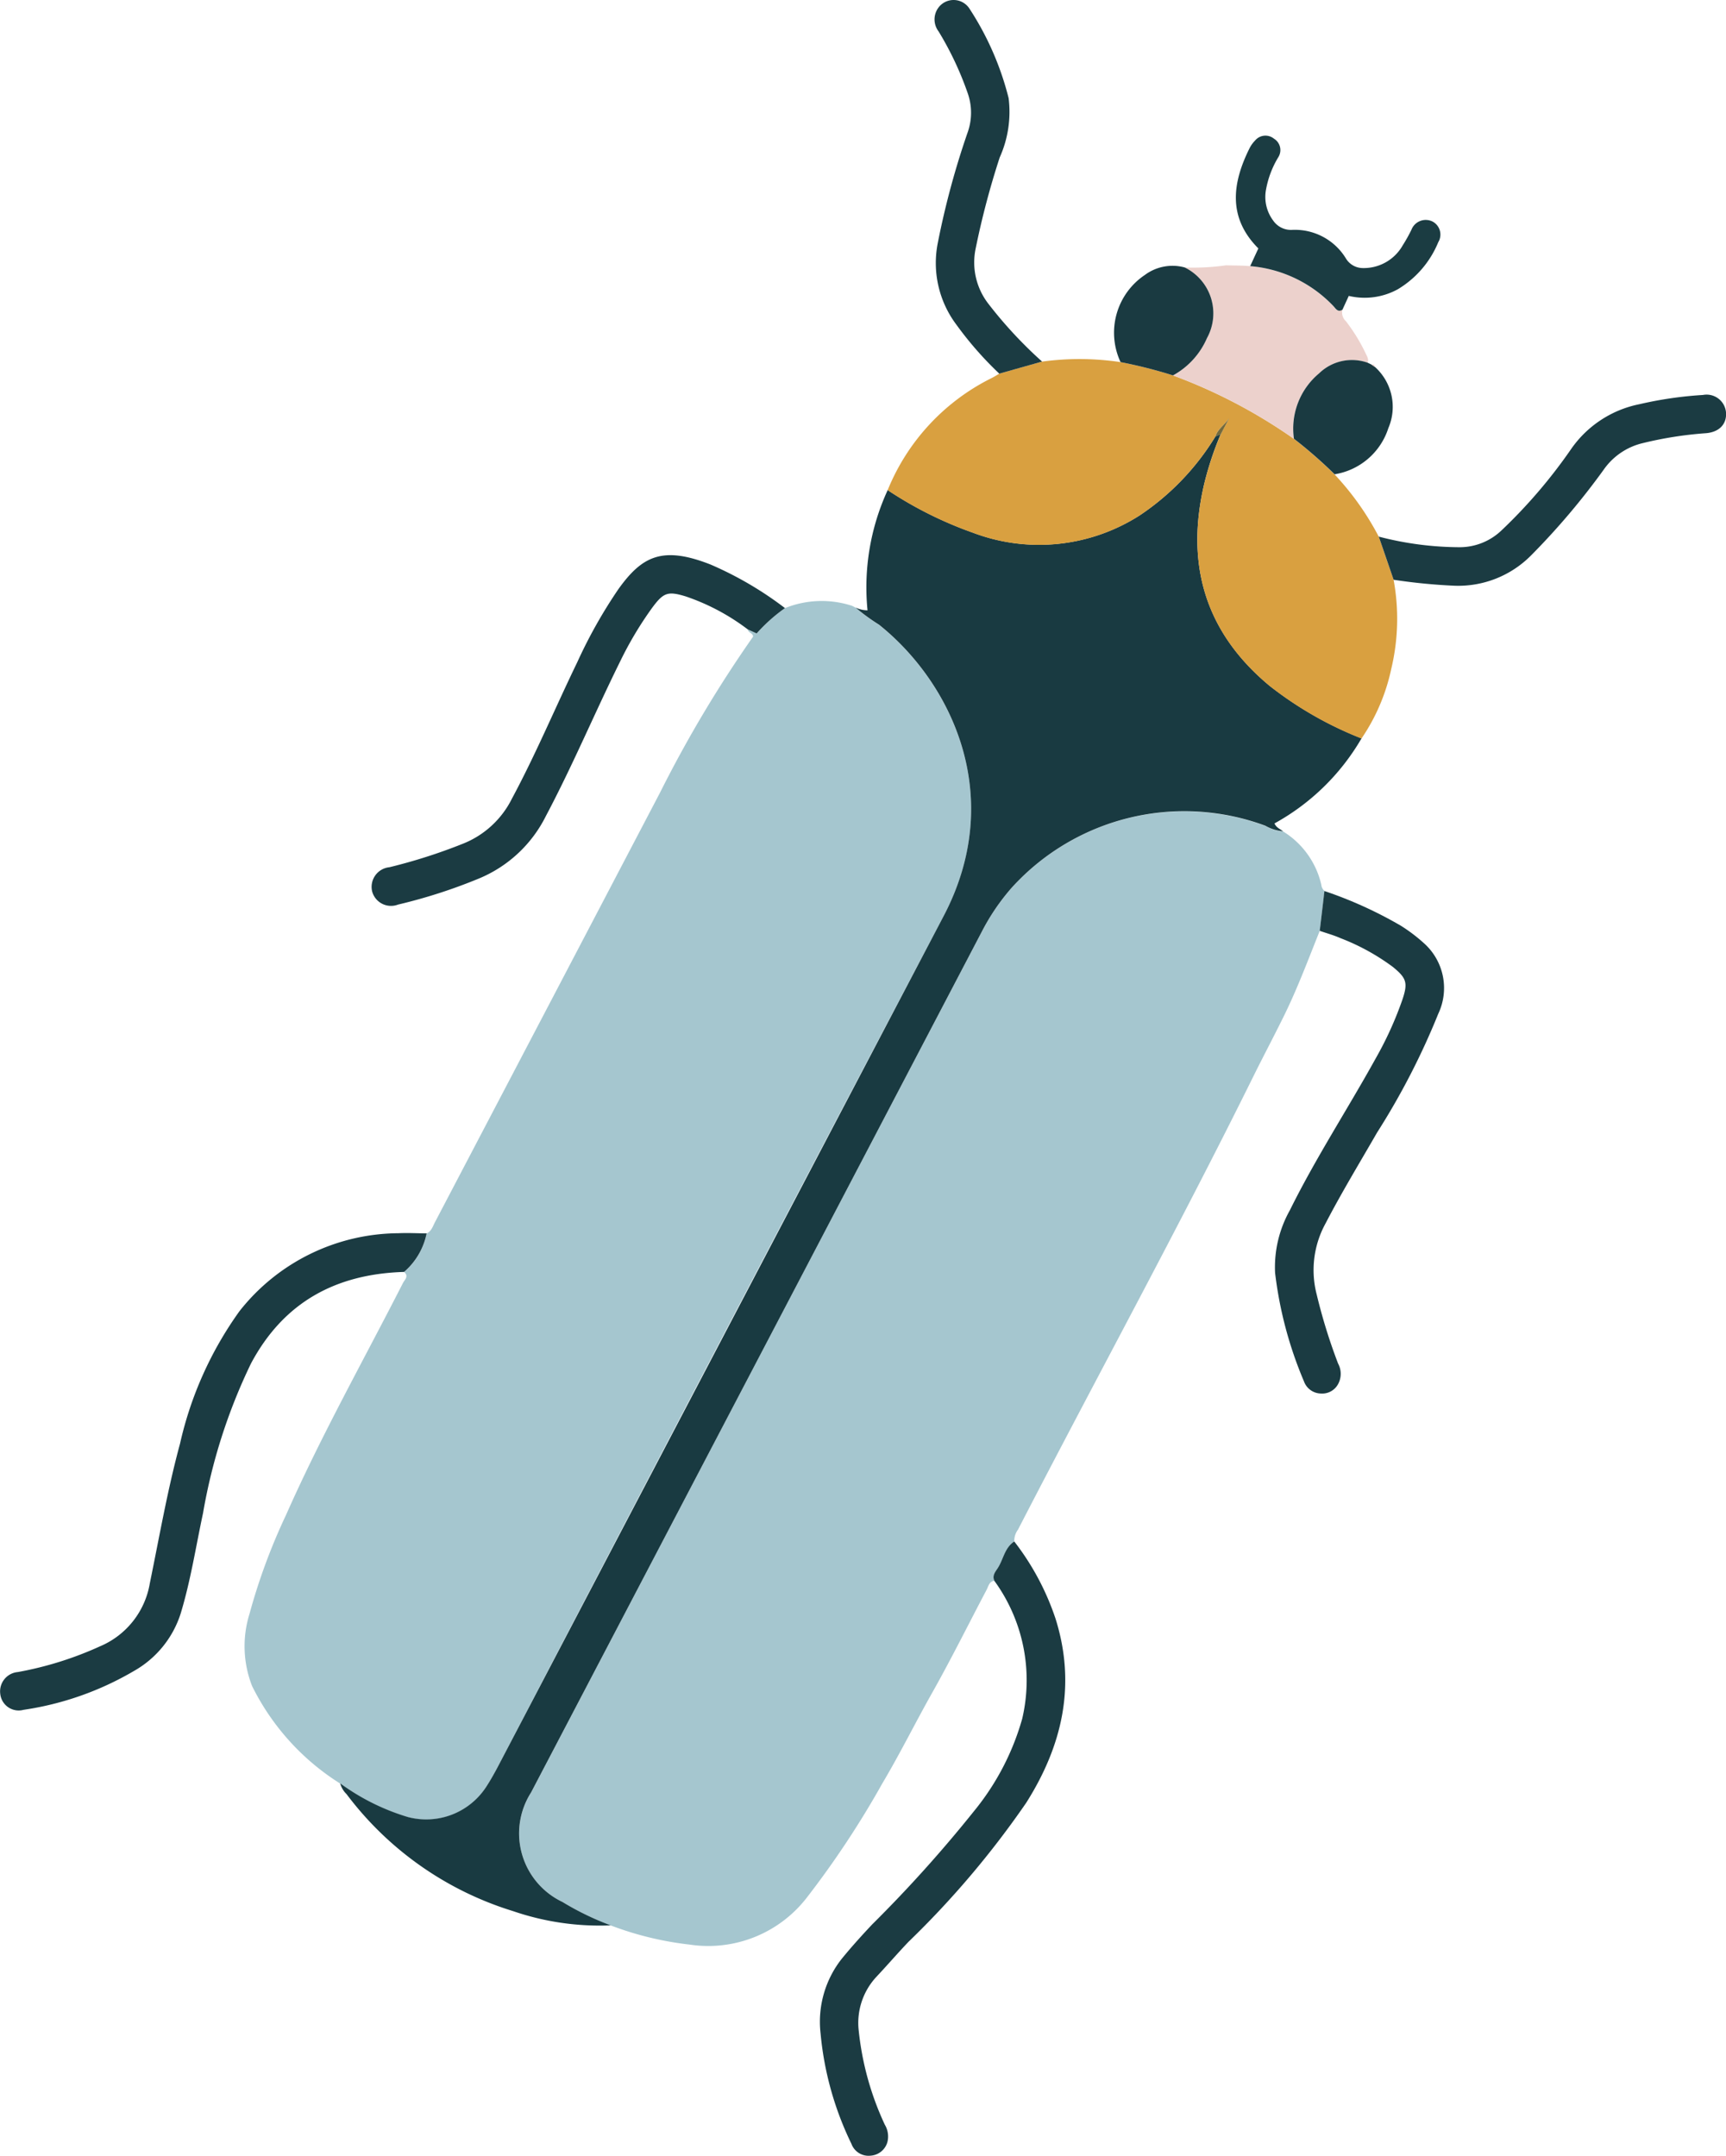 <svg xmlns="http://www.w3.org/2000/svg" width="108.02" height="134.88" viewBox="0 0 108.02 134.88">
  <g id="Group_2" data-name="Group 2" transform="translate(-1037.685 -472)">
    <path id="Path_84" data-name="Path 84" d="M253.194,19.561a5.31,5.31,0,0,1,2.389,3.333.606.606,0,0,0,.2.394c-.1.83-.2,1.662-.3,2.495-.7,1.743-1.354,3.5-2.178,5.194-.635,1.3-1.318,2.581-1.959,3.876-4.728,9.562-9.859,18.916-14.748,28.395a1.157,1.157,0,0,0-.23.738c-.608.394-.677,1.124-1.041,1.676-.144.222-.352.463-.205.78-.33.042-.369.347-.486.566-1.127,2.134-2.2,4.3-3.382,6.4-1.068,1.89-2.028,3.838-3.136,5.7a57.9,57.9,0,0,1-4.689,7.1,7.794,7.794,0,0,1-7.362,3,20.278,20.278,0,0,1-4.953-1.2,18.035,18.035,0,0,1-3.019-1.462,4.752,4.752,0,0,1-1.965-6.854q14.106-26.942,28.22-53.881a13.581,13.581,0,0,1,1.848-2.714,14.575,14.575,0,0,1,15.883-3.882,2.669,2.669,0,0,0,1.113.35" transform="translate(864.795 504.462)" fill="#a5c6cf"/>
    <path id="Path_85" data-name="Path 85" d="M233.017,14a6.138,6.138,0,0,1,4.182-.15,1.99,1.99,0,0,1,.23.117,13.114,13.114,0,0,0,1.479,1.082c4.54,3.632,7.978,10.752,4.026,18.247q-14.035,26.613-27.939,53.3c-.2.388-.422.771-.658,1.14a4.488,4.488,0,0,1-4.931,1.909,14.134,14.134,0,0,1-4.223-2.1,15.12,15.12,0,0,1-5.514-6.1,6.822,6.822,0,0,1-.164-4.517,37.714,37.714,0,0,1,2.292-6.2c2.195-4.959,4.853-9.679,7.312-14.5.105-.205.388-.425.075-.688a4.3,4.3,0,0,0,1.407-2.411c.308-.147.391-.463.533-.73q7.038-13.423,14.074-26.855a77.368,77.368,0,0,1,5.822-9.756c.006-.228-.3-.239-.33-.45.172.08.344.158.555.255A10.444,10.444,0,0,1,233.017,14" transform="translate(853.794 496.049)" fill="#a5c6cf"/>
    <path id="Path_86" data-name="Path 86" d="M201.359,94.2a13.991,13.991,0,0,0,4.221,2.1,4.48,4.48,0,0,0,4.928-1.909c.239-.369.455-.752.663-1.14q13.96-26.651,27.939-53.3c3.949-7.495.511-14.615-4.029-18.247a12.846,12.846,0,0,1-1.479-1.079,1.78,1.78,0,0,0,.755.178,14.541,14.541,0,0,1,1.263-7.525,24.177,24.177,0,0,0,5.344,2.669,11.685,11.685,0,0,0,10.419-1.082,15.868,15.868,0,0,0,4.748-4.945c.108-.047.216-.089.327-.133a20.081,20.081,0,0,0-1.016,3.052c-1.207,5.056.031,9.326,4.085,12.689a22.8,22.8,0,0,0,5.747,3.285,14.215,14.215,0,0,1-5.447,5.322c.114.272.358.35.538.494a2.681,2.681,0,0,1-1.113-.35A14.588,14.588,0,0,0,243.37,38.17a13.622,13.622,0,0,0-1.848,2.714L213.3,94.768a4.75,4.75,0,0,0,1.967,6.851,17.618,17.618,0,0,0,3.019,1.462,16.679,16.679,0,0,1-6.118-.893,20.592,20.592,0,0,1-10.417-7.32,1.463,1.463,0,0,1-.394-.663" transform="translate(857.621 489.384)" fill="#193a41"/>
    <path id="Path_87" data-name="Path 87" d="M234.219,12.939a15.878,15.878,0,0,1-4.748,4.947,11.69,11.69,0,0,1-10.422,1.082,24.3,24.3,0,0,1-5.344-2.669,13.493,13.493,0,0,1,6.479-7c.175-.086.339-.191.508-.289.893-.253,1.784-.508,2.678-.755a17.419,17.419,0,0,1,4.909.031,29.72,29.72,0,0,1,3.28.832,33.1,33.1,0,0,1,7.575,3.971,28.845,28.845,0,0,1,2.539,2.22,17.573,17.573,0,0,1,2.769,3.9q.462,1.344.927,2.692a13.443,13.443,0,0,1-.147,5.586,12.247,12.247,0,0,1-1.862,4.351,22.776,22.776,0,0,1-5.747-3.288c-4.051-3.36-5.289-7.633-4.085-12.686a20.094,20.094,0,0,1,1.018-3.052c.178-.339.352-.68.53-1.016-.255.411-.724.669-.857,1.146" transform="translate(879.532 486.37)" fill="#d9a040"/>
    <path id="Path_88" data-name="Path 88" d="M220.385,27.825a4.307,4.307,0,0,1-1.41,2.411c-4.262.128-7.534,1.884-9.584,5.733a35.139,35.139,0,0,0-3,9.362c-.45,2.1-.774,4.223-1.4,6.282a6.333,6.333,0,0,1-2.919,3.588,19.112,19.112,0,0,1-6.915,2.434,1.158,1.158,0,0,1-1.454-.982,1.214,1.214,0,0,1,1.1-1.382,21.719,21.719,0,0,0,5.139-1.609,5.215,5.215,0,0,0,3.119-3.943c.6-2.916,1.107-5.855,1.89-8.735a22.743,22.743,0,0,1,3.721-8.291,12.755,12.755,0,0,1,9.948-4.878c.588-.028,1.182.006,1.773.011" transform="translate(844 521.345)" fill="#1b3b42"/>
    <path id="Path_89" data-name="Path 89" d="M223.081,37.214c-.15-.316.058-.555.205-.78.361-.549.43-1.282,1.041-1.676a16.285,16.285,0,0,1,2.589,4.85c1.293,4.132.422,7.914-1.834,11.488a56.985,56.985,0,0,1-7.375,8.71c-.68.713-1.324,1.462-2,2.181a4.229,4.229,0,0,0-1.113,3.391,18.333,18.333,0,0,0,1.632,5.871,1.43,1.43,0,0,1,.164,1.074,1.169,1.169,0,0,1-1.054.863,1.14,1.14,0,0,1-1.2-.741,19.948,19.948,0,0,1-1.934-6.934,6.357,6.357,0,0,1,1.315-4.628c.608-.746,1.254-1.462,1.915-2.164a83.21,83.21,0,0,0,6.368-7.081,15.973,15.973,0,0,0,3.025-5.794,10.571,10.571,0,0,0-1.748-8.63" transform="translate(876.835 533.689)" fill="#1b3b42"/>
    <path id="Path_90" data-name="Path 90" d="M225.251,22.586c.1-.832.2-1.662.294-2.495a25.909,25.909,0,0,1,4.787,2.173,10.278,10.278,0,0,1,1.415,1.068,3.758,3.758,0,0,1,.921,4.445,45.481,45.481,0,0,1-3.826,7.425c-1.085,1.884-2.214,3.74-3.219,5.674a6.067,6.067,0,0,0-.563,4.451,34.644,34.644,0,0,0,1.343,4.334,1.341,1.341,0,0,1-.025,1.321,1.129,1.129,0,0,1-1.057.549,1.15,1.15,0,0,1-1.057-.763,24.777,24.777,0,0,1-1.806-6.787,7.274,7.274,0,0,1,.924-3.915c1.618-3.274,3.618-6.329,5.383-9.52a22.106,22.106,0,0,0,1.659-3.654c.358-1.063.261-1.349-.594-2.051a13.8,13.8,0,0,0-3.277-1.8c-.419-.186-.866-.308-1.3-.458" transform="translate(895.027 507.658)" fill="#1b3b42"/>
    <path id="Path_91" data-name="Path 91" d="M227.938,15.83a10.444,10.444,0,0,0-1.773,1.587c-.211-.1-.383-.175-.555-.255a13.678,13.678,0,0,0-3.876-2.062c-1.135-.347-1.4-.247-2.117.724a22.475,22.475,0,0,0-1.99,3.335c-1.587,3.208-2.972,6.512-4.651,9.679a8.174,8.174,0,0,1-4.243,3.932,33.209,33.209,0,0,1-5.009,1.609,1.223,1.223,0,0,1-1.621-.819,1.236,1.236,0,0,1,1.082-1.518,34.134,34.134,0,0,0,4.576-1.462,5.814,5.814,0,0,0,3.08-2.811c1.5-2.789,2.722-5.711,4.1-8.557a30.633,30.633,0,0,1,2.583-4.584c1.468-2.039,2.739-2.714,5.766-1.521a22,22,0,0,1,4.648,2.722" transform="translate(858.873 494.218)" fill="#1b3b42"/>
    <path id="Path_92" data-name="Path 92" d="M227.714,16.844a33,33,0,0,0-7.575-3.974,4.824,4.824,0,0,0,2.131-2.331,3.2,3.2,0,0,0-1.393-4.42,14.528,14.528,0,0,0,2.594-.136c.5.019,1,.006,1.5.053a8.132,8.132,0,0,1,5.2,2.492c.155.161.275.433.58.228a.72.72,0,0,0,.208.716,11.043,11.043,0,0,1,1.232,2c.092.2.219.38.136.613a2.947,2.947,0,0,0-3.041.663,4.5,4.5,0,0,0-1.576,4.1" transform="translate(890.951 482.616)" fill="#ecd1cc"/>
    <path id="Path_93" data-name="Path 93" d="M221.494,22.623l-2.678.755a21.912,21.912,0,0,1-2.678-3.055,6.423,6.423,0,0,1-1.163-5.158,51.337,51.337,0,0,1,1.848-6.843,3.688,3.688,0,0,0,.036-2.436,20.058,20.058,0,0,0-1.842-3.921A1.237,1.237,0,0,1,215,.488a1.182,1.182,0,0,1,1.959.067A18.416,18.416,0,0,1,219.4,6.138a6.952,6.952,0,0,1-.558,3.715,51.137,51.137,0,0,0-1.507,5.711,4.219,4.219,0,0,0,.774,3.41,27.026,27.026,0,0,0,3.385,3.649" transform="translate(881.408 472)" fill="#1b3b42"/>
    <path id="Path_94" data-name="Path 94" d="M225.709,20.465q-.462-1.349-.927-2.694a20.281,20.281,0,0,0,5.067.663,3.791,3.791,0,0,0,2.614-1.052,32.3,32.3,0,0,0,4.354-5.086A6.838,6.838,0,0,1,241.1,9.485a23.95,23.95,0,0,1,3.971-.577,1.218,1.218,0,0,1,1.443,1.1c.053.724-.427,1.229-1.265,1.293a23.6,23.6,0,0,0-3.962.624,4.142,4.142,0,0,0-2.428,1.657,44.957,44.957,0,0,1-4.542,5.361,6.417,6.417,0,0,1-4.814,1.9,36.007,36.007,0,0,1-3.788-.372" transform="translate(899.192 487.804)" fill="#1b3b42"/>
    <path id="Path_95" data-name="Path 95" d="M228.236,13.943c-.3.2-.425-.069-.58-.228a8.112,8.112,0,0,0-5.2-2.492c.164-.358.33-.716.511-1.107-1.912-1.917-1.651-4.06-.552-6.268a1.922,1.922,0,0,1,.341-.477.844.844,0,0,1,1.188-.122.835.835,0,0,1,.269,1.163,5.935,5.935,0,0,0-.766,2.02,2.471,2.471,0,0,0,.441,1.931,1.353,1.353,0,0,0,1.213.591,3.736,3.736,0,0,1,3.333,1.768,1.241,1.241,0,0,0,1.063.622A2.8,2.8,0,0,0,232,9.925a9.883,9.883,0,0,0,.547-.977.959.959,0,0,1,1.307-.522.921.921,0,0,1,.372,1.3,6.149,6.149,0,0,1-2.531,2.944,4.31,4.31,0,0,1-3.069.416l-.394.857" transform="translate(893.471 477.428)" fill="#1b3c42"/>
    <path id="Path_96" data-name="Path 96" d="M223.226,6.1a3.2,3.2,0,0,1,1.393,4.42,4.85,4.85,0,0,1-2.128,2.334,29.714,29.714,0,0,0-3.28-.832,4.347,4.347,0,0,1,1.518-5.45,2.9,2.9,0,0,1,2.5-.472" transform="translate(888.603 482.634)" fill="#1a3a41"/>
    <path id="Path_97" data-name="Path 97" d="M222.89,13.051a4.5,4.5,0,0,1,1.576-4.1,2.947,2.947,0,0,1,3.041-.663c.08.039.164.08.247.119l.2.139a3.361,3.361,0,0,1,.844,3.835,4.235,4.235,0,0,1-3.363,2.886,28.822,28.822,0,0,0-2.542-2.22" transform="translate(895.775 486.408)" fill="#1a3a41"/>
    <path id="Path_98" data-name="Path 98" d="M224.821,8.373l-.2-.139c.133-.047.189.014.2.139" transform="translate(898.906 486.586)" fill="#ecd1cc"/>
    <path id="Path_99" data-name="Path 99" d="M221.1,10.575c.133-.477.6-.735.857-1.146-.178.336-.352.677-.53,1.016l-.327.13" transform="translate(892.654 488.735)" fill="#72693d"/>
  </g>
</svg>
